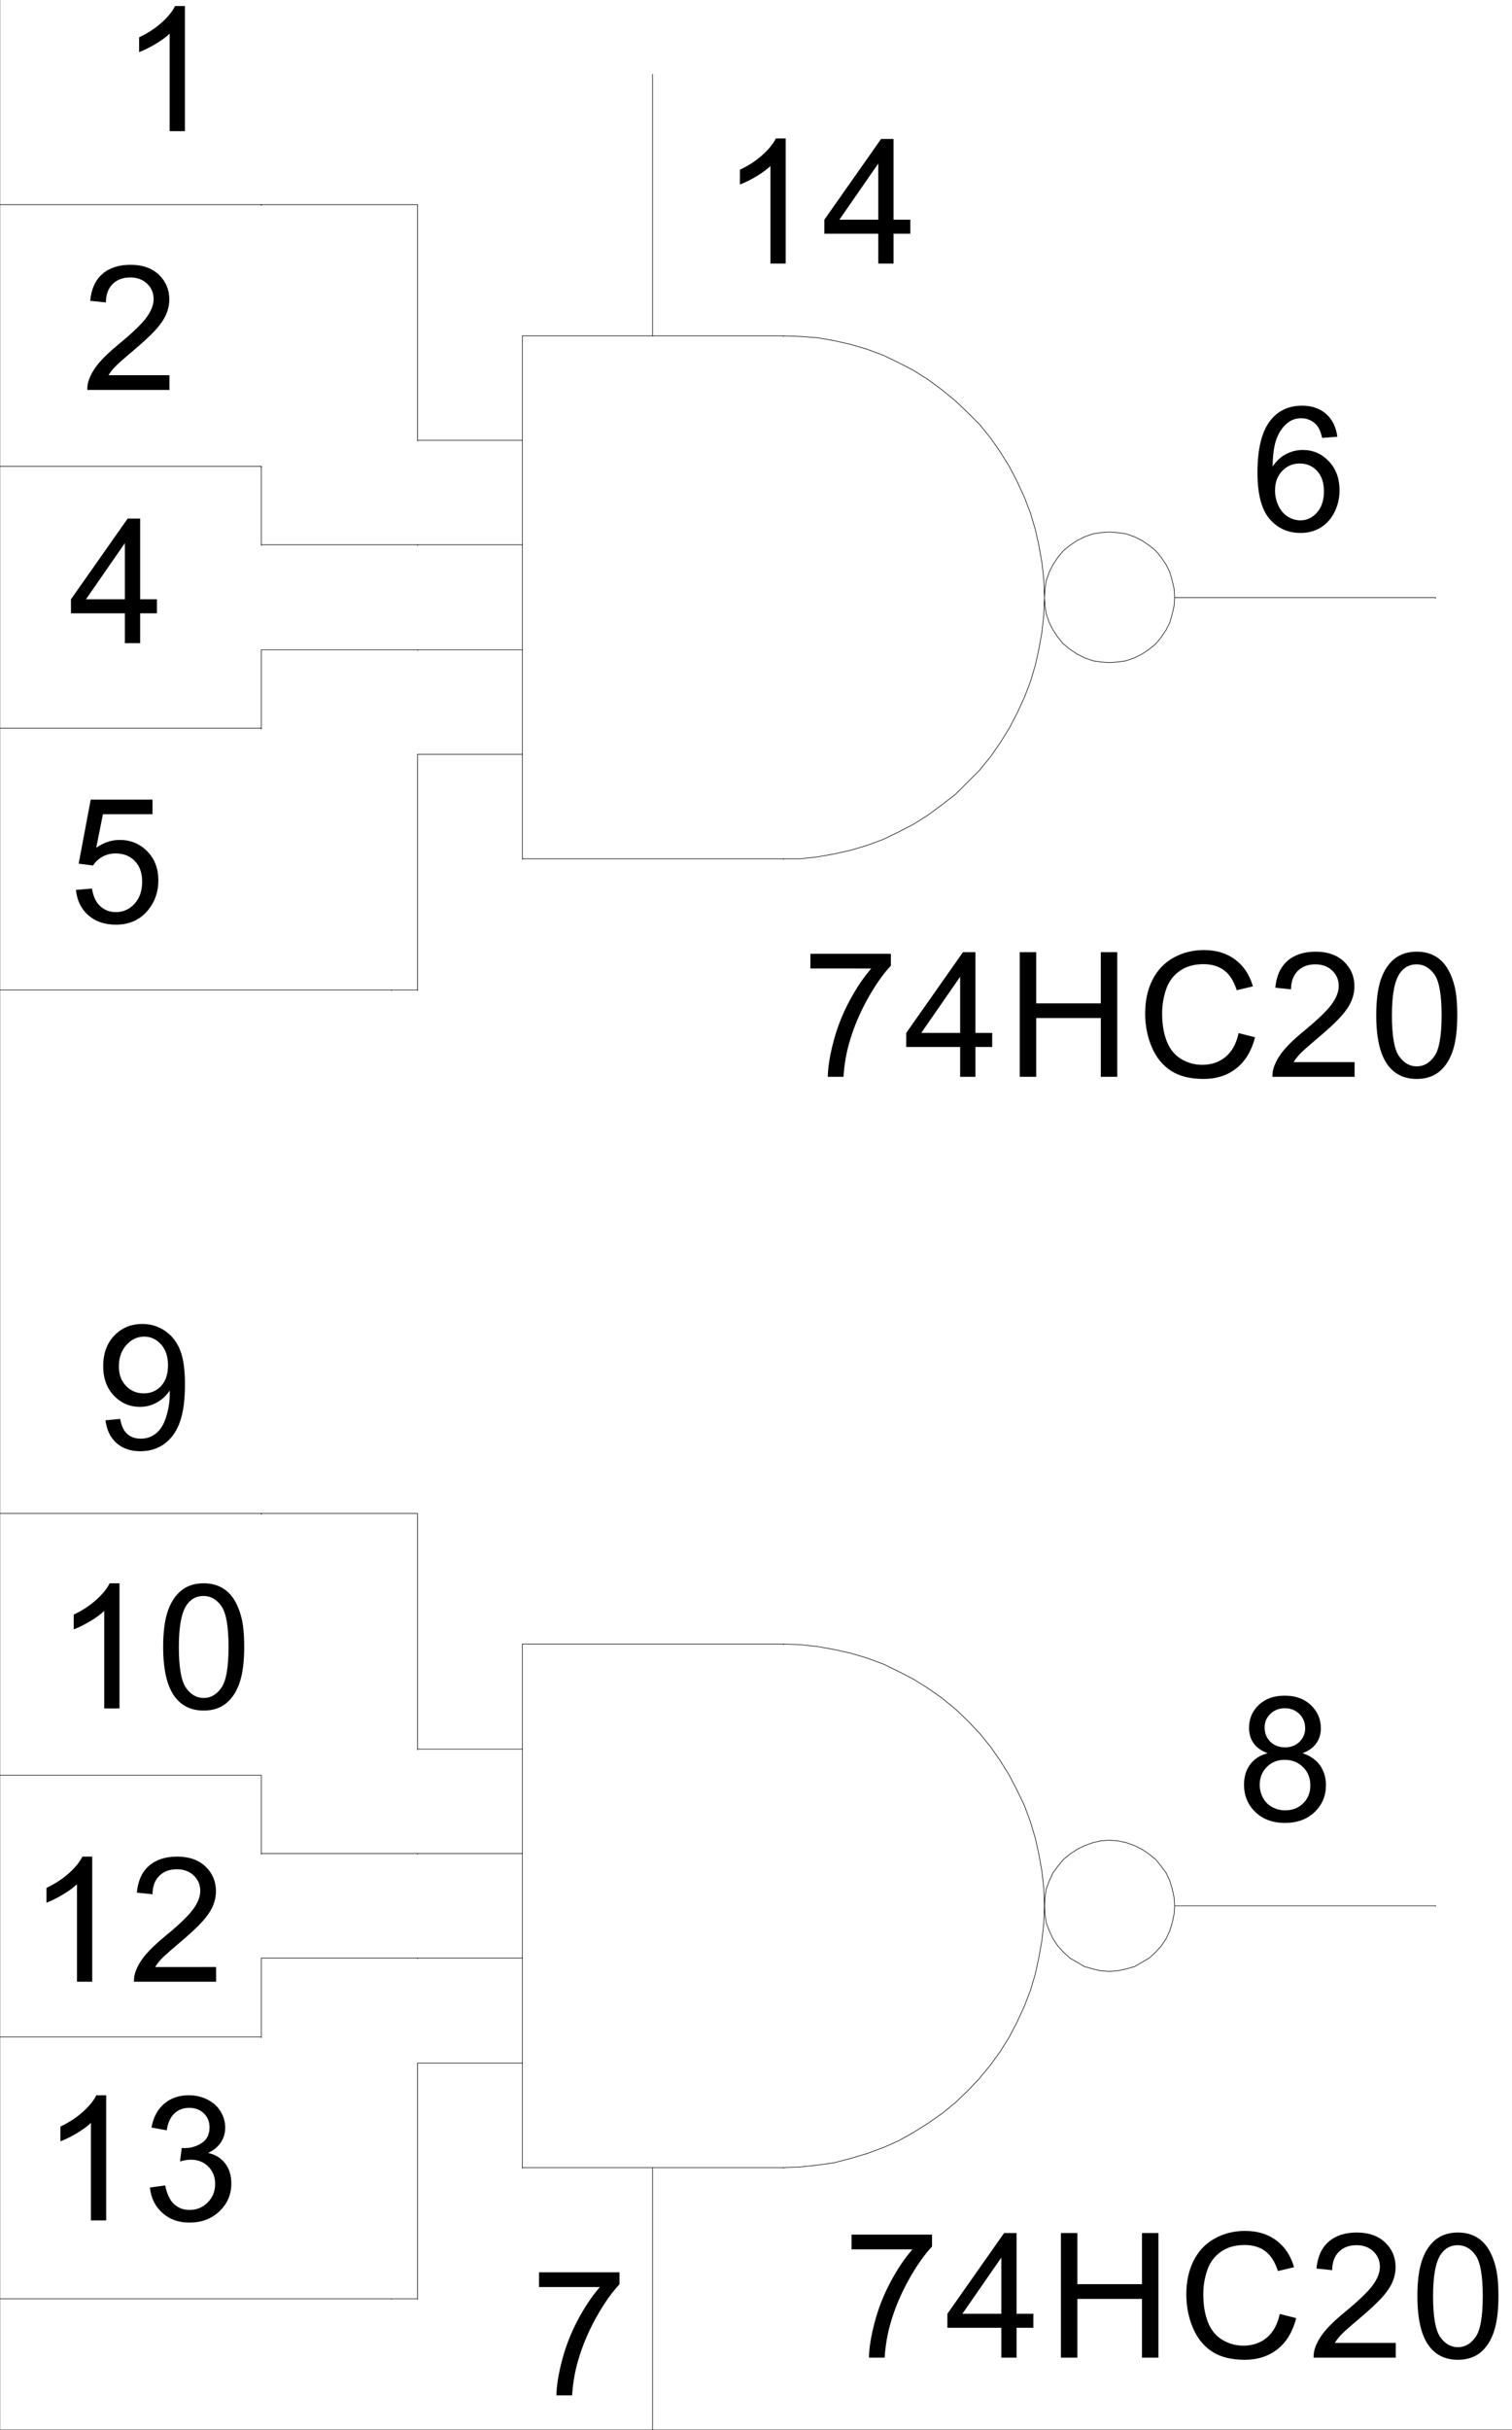 <svg xmlns="http://www.w3.org/2000/svg" xmlns:xlink="http://www.w3.org/1999/xlink" width="1864.244" height="2994.24"><rect width="100%" height="100%" fill="#808080" stroke="none"/><defs><path id="a" d="M10.14-133.438v-18.109h99.204v14.656c-9.762 10.407-19.434 24.235-29.016 41.485-9.586 17.242-16.984 34.976-22.203 53.203C54.352-29.36 51.945-15.29 50.906 0H31.563c.207-12.082 2.578-26.676 7.109-43.781 4.531-17.102 11.031-33.598 19.5-49.485 8.469-15.882 17.473-29.273 27.016-40.171zm0 0"/><path id="b" d="M69.203 0v-36.766H2.72v-17.28l69.937-99.5h15.36v99.5h20.703v17.28H88.016V0Zm0-54.047v-69.234L21.22-54.047Zm0 0"/><path id="c" d="M17.14 0v-153.547h20.282V-90.5h79.656v-63.047h20.281V0h-20.28v-72.375H37.421V0Zm0 0"/><path id="d" d="m125.86-53.828 20.28 5.125c-4.261 16.687-11.913 29.418-22.952 38.187-11.043 8.762-24.543 13.141-40.5 13.141-16.524 0-29.961-3.367-40.313-10.11C32.031-14.222 24.156-23.976 18.75-36.75c-5.398-12.781-8.094-26.504-8.094-41.172 0-15.988 3.047-29.937 9.14-41.844 6.102-11.906 14.782-20.945 26.032-27.125 11.258-6.175 23.649-9.265 37.172-9.265 15.332 0 28.223 3.914 38.672 11.734 10.457 7.813 17.738 18.809 21.844 32.984l-19.953 4.72c-3.563-11.177-8.727-19.313-15.485-24.407-6.762-5.102-15.262-7.656-25.5-7.656-11.781 0-21.625 2.828-29.531 8.484-7.906 5.656-13.465 13.25-16.672 22.781-3.21 9.532-4.812 19.36-4.812 29.485 0 13.062 1.898 24.465 5.703 34.203 3.8 9.742 9.707 17.023 17.718 21.844 8.008 4.812 16.688 7.218 26.032 7.218 11.351 0 20.968-3.28 28.843-9.843 7.875-6.563 13.207-16.301 16-29.22zm0 0"/><path id="e" d="M107.766-18.125V0H6.484c-.148-4.54.582-8.906 2.188-13.094 2.582-6.914 6.71-13.722 12.39-20.422 5.676-6.707 13.883-14.457 24.625-23.25 16.645-13.687 27.895-24.523 33.75-32.515 5.852-8 8.782-15.563 8.782-22.688 0-7.469-2.668-13.765-8-18.89-5.324-5.133-12.274-7.704-20.844-7.704-9.063 0-16.313 2.727-21.75 8.172-5.43 5.438-8.18 12.977-8.25 22.61l-19.344-1.985c1.32-14.445 6.301-25.457 14.938-33.03 8.644-7.583 20.254-11.376 34.828-11.376 14.695 0 26.332 4.09 34.906 12.266 8.57 8.168 12.86 18.289 12.86 30.36 0 6.148-1.258 12.187-3.766 18.124-2.512 5.938-6.68 12.188-12.5 18.75-5.813 6.563-15.48 15.57-29 27.016-11.293 9.5-18.543 15.945-21.75 19.328-3.2 3.387-5.844 6.789-7.938 10.203zm0 0"/><path id="f" d="M8.89-75.719c0-18.156 1.86-32.765 5.579-43.828 3.726-11.07 9.27-19.61 16.625-25.61 7.351-6.007 16.601-9.015 27.75-9.015 8.226 0 15.441 1.664 21.64 4.984 6.207 3.313 11.332 8.094 15.375 14.344 4.04 6.25 7.207 13.86 9.5 22.828 2.301 8.97 3.454 21.07 3.454 36.297 0 18.012-1.852 32.555-5.547 43.625-3.688 11.063-9.211 19.617-16.563 25.657C79.36-.396 70.07 2.624 58.843 2.624c-14.773 0-26.37-5.305-34.796-15.922C13.94-26.078 8.89-46.883 8.89-75.719Zm19.329 0c0 25.2 2.941 41.977 8.828 50.328 5.894 8.344 13.16 12.516 21.797 12.516 8.644 0 15.91-4.188 21.797-12.563 5.894-8.382 8.843-25.144 8.843-50.28 0-25.282-2.949-42.071-8.843-50.376-5.887-8.312-13.22-12.469-22-12.469-8.637 0-15.54 3.668-20.703 11-6.481 9.356-9.72 26.637-9.72 51.844zm0 0"/><path id="g" d="M79.75 0H60.937v-120.125c-4.53 4.324-10.476 8.652-17.828 12.984-7.343 4.325-13.945 7.57-19.797 9.735v-18.219c10.52-4.957 19.72-10.96 27.594-18.016 7.875-7.05 13.446-13.894 16.719-20.53H79.75Zm0 0"/><path id="h" d="M37.844-83.266c-7.813-2.863-13.602-6.945-17.36-12.25-3.761-5.312-5.64-11.664-5.64-19.062 0-11.176 4.004-20.567 12.015-28.172 8.02-7.613 18.68-11.422 31.985-11.422 13.383 0 24.148 3.899 32.297 11.688 8.156 7.78 12.234 17.257 12.234 28.421 0 7.125-1.867 13.325-5.594 18.594-3.719 5.274-9.383 9.34-16.984 12.203 9.406 3.075 16.566 8.032 21.484 14.875 4.914 6.844 7.375 15.012 7.375 24.5 0 13.137-4.636 24.172-13.906 33.11C86.477-1.844 74.285 2.625 59.172 2.625c-15.125 0-27.324-4.484-36.594-13.453C13.305-19.805 8.672-31 8.672-44.406c0-9.989 2.523-18.348 7.578-25.078 5.05-6.739 12.25-11.332 21.594-13.782zm-3.766-31.937c0 7.262 2.332 13.195 7 17.797 4.664 4.605 10.727 6.906 18.188 6.906 7.25 0 13.191-2.285 17.828-6.86 4.633-4.57 6.953-10.171 6.953-16.796 0-6.914-2.39-12.727-7.172-17.438-4.773-4.719-10.71-7.078-17.813-7.078-7.18 0-13.136 2.309-17.874 6.922-4.743 4.605-7.11 10.121-7.11 16.547zm-6.062 70.906c0 5.375 1.27 10.578 3.812 15.61 2.54 5.023 6.32 8.914 11.344 11.671 5.02 2.762 10.422 4.141 16.203 4.141 8.988 0 16.41-2.895 22.266-8.688 5.851-5.8 8.78-13.171 8.78-22.109 0-9.082-3.015-16.586-9.046-22.516-6.031-5.937-13.574-8.906-22.625-8.906-8.855 0-16.195 2.934-22.016 8.797-5.812 5.867-8.718 13.2-8.718 22zm0 0"/><path id="i" d="m11.703-35.5 18.094-1.688c1.531 8.524 4.453 14.704 8.765 18.547 4.32 3.844 9.864 5.766 16.626 5.766 5.789 0 10.863-1.328 15.218-3.984 4.352-2.657 7.922-6.196 10.703-10.625 2.79-4.438 5.125-10.426 7-17.97A94.77 94.77 0 0 0 90.938-68.5c0-.832-.032-2.086-.094-3.766-3.774 6-8.918 10.871-15.438 14.61-6.511 3.742-13.562 5.61-21.156 5.61-12.68 0-23.406-4.61-32.188-13.829-8.78-9.219-13.171-21.367-13.171-36.453 0-15.57 4.578-28.102 13.734-37.594 9.164-9.5 20.648-14.25 34.453-14.25 9.957 0 19.067 2.688 27.328 8.063 8.258 5.375 14.531 13.043 18.813 23 4.289 9.949 6.437 24.351 6.437 43.203 0 19.617-2.125 35.234-6.375 46.86-4.25 11.624-10.578 20.48-18.984 26.562C75.898-.41 66.063 2.625 54.78 2.625c-11.992 0-21.789-3.332-29.39-10-7.594-6.676-12.157-16.05-13.688-28.125zm77.047-67.766c0-10.82-2.875-19.41-8.625-25.765-5.75-6.352-12.668-9.531-20.75-9.531-8.367 0-15.652 3.421-21.86 10.265-6.199 6.844-9.296 15.711-9.296 26.594 0 9.781 2.941 17.73 8.828 23.844 5.894 6.105 13.16 9.156 21.797 9.156 8.718 0 15.879-3.05 21.484-9.156 5.613-6.114 8.422-14.582 8.422-25.407Zm0 0"/><path id="j" d="m8.984-40.531 18.828-2.516c2.157 10.688 5.829 18.39 11.016 23.11 5.195 4.71 11.524 7.062 18.984 7.062 8.844 0 16.313-3.07 22.407-9.219 6.101-6.144 9.156-13.758 9.156-22.843 0-8.657-2.824-15.79-8.469-21.407-5.648-5.625-12.824-8.437-21.531-8.437-3.555 0-7.98.699-13.281 2.094l2.093-16.547c1.25.136 2.258.203 3.032.203 8.008 0 15.218-2.094 21.625-6.281 6.414-4.188 9.625-10.645 9.625-19.376 0-6.914-2.336-12.64-7-17.171-4.668-4.54-10.696-6.813-18.078-6.813-7.325 0-13.422 2.309-18.297 6.922-4.875 4.605-8.012 11.516-9.407 20.734l-18.812-3.359c2.3-12.633 7.523-22.426 15.672-29.375 8.156-6.945 18.297-10.422 30.422-10.422 8.363 0 16.062 1.797 23.093 5.39 7.04 3.595 12.426 8.5 16.157 14.72 3.726 6.218 5.594 12.82 5.594 19.796 0 6.637-1.778 12.68-5.329 18.125-3.554 5.438-8.812 9.766-15.78 12.985 9.05 2.094 16.085 6.445 21.109 13.047 5.019 6.593 7.53 14.851 7.53 24.765 0 13.407-4.882 24.774-14.64 34.094-9.762 9.313-22.094 13.969-37 13.969-13.45 0-24.617-4.008-33.5-12.031-8.887-8.032-13.96-18.438-15.219-31.22Zm0 0"/><path id="k" d="m106.516-115.938-18.704 1.454c-1.68-7.395-4.046-12.77-7.109-16.125-5.094-5.375-11.371-8.063-18.828-8.063-5.992 0-11.25 1.68-15.781 5.031-5.918 4.325-10.586 10.641-14 18.953-3.418 8.313-5.196 20.149-5.328 35.5 4.52-6.906 10.054-12.035 16.609-15.39 6.55-3.352 13.414-5.031 20.594-5.031 12.539 0 23.218 4.632 32.031 13.89 8.82 9.25 13.234 21.203 13.234 35.86 0 9.636-2.074 18.593-6.218 26.875-4.149 8.273-9.844 14.609-17.094 19.015C78.672.426 70.445 2.625 61.25 2.625c-15.68 0-28.465-5.773-38.36-17.328-9.898-11.563-14.843-30.61-14.843-57.14 0-29.677 5.469-51.255 16.406-64.735 9.55-11.727 22.41-17.594 38.578-17.594 12.051 0 21.926 3.387 29.625 10.156 7.707 6.774 12.328 16.133 13.86 28.078zM29.687-49.75c0 6.492 1.375 12.703 4.125 18.64 2.75 5.938 6.598 10.465 11.547 13.579 4.946 3.105 10.141 4.656 15.578 4.656 7.946 0 14.774-3.21 20.485-9.64C87.14-28.942 90-37.673 90-48.704c0-10.613-2.824-18.973-8.469-25.078-5.648-6.114-12.758-9.172-21.328-9.172-8.5 0-15.715 3.058-21.64 9.172-5.918 6.105-8.876 14.117-8.876 24.031zm0 0"/><path id="l" d="m8.89-40.219 19.75-1.672c1.47 9.637 4.864 16.883 10.188 21.735 5.332 4.855 11.766 7.281 19.297 7.281 9.05 0 16.71-3.422 22.984-10.266 6.27-6.843 9.407-15.922 9.407-27.234 0-10.75-3.016-19.234-9.047-25.453-6.024-6.219-13.906-9.328-23.656-9.328-6.063 0-11.54 1.383-16.422 4.14-4.875 2.762-8.711 6.34-11.5 10.735l-17.657-2.297 14.844-78.875h76.203v18.015H42.125l-8.25 41.266c9.195-6.414 18.848-9.625 28.953-9.625 13.375 0 24.66 4.649 33.86 13.938 9.195 9.28 13.796 21.218 13.796 35.812 0 13.887-4.043 25.89-12.125 36.016C88.535-3.594 75.125 2.625 58.125 2.625c-13.938 0-25.32-3.91-34.14-11.734C15.171-16.93 10.14-27.301 8.89-40.22Zm0 0"/></defs><path fill="#fff" d="M.365 2993.144h1863.879V0H.364Zm0 0"/><g transform="translate(.365 .96)"><use xlink:href="#a" width="100%" height="100%" x="1039.447" y="2903.876"/><use xlink:href="#b" width="100%" height="100%" x="1165.011" y="2903.876"/><use xlink:href="#c" width="100%" height="100%" x="1290.574" y="2903.876"/><use xlink:href="#d" width="100%" height="100%" x="1451.675" y="2903.876"/><use xlink:href="#e" width="100%" height="100%" x="1612.776" y="2903.876"/><use xlink:href="#f" width="100%" height="100%" x="1738.34" y="2903.876"/></g><g transform="translate(.365 .96)"><use xlink:href="#a" width="100%" height="100%" x="988.702" y="1325.766"/><use xlink:href="#b" width="100%" height="100%" x="1114.265" y="1325.766"/><use xlink:href="#c" width="100%" height="100%" x="1239.829" y="1325.766"/><use xlink:href="#d" width="100%" height="100%" x="1400.93" y="1325.766"/><use xlink:href="#e" width="100%" height="100%" x="1562.031" y="1325.766"/><use xlink:href="#f" width="100%" height="100%" x="1687.594" y="1325.766"/></g><use xlink:href="#a" width="100%" height="100%" x="654.115" y="2950.297" transform="translate(.365 .96)"/><g transform="translate(.365 .96)"><use xlink:href="#g" width="100%" height="100%" x="888.618" y="323.779"/><use xlink:href="#b" width="100%" height="100%" x="1013.331" y="323.779"/></g><path fill="none" stroke="#000" stroke-linecap="square" stroke-linejoin="bevel" stroke-miterlimit="10" stroke-width=".729" d="M804.58 2670.648v323.227m0-2580.098V91.281v.782"/><use xlink:href="#h" width="100%" height="100%" x="1524.811" y="2242.414" transform="translate(.365 .96)"/><use xlink:href="#i" width="100%" height="100%" x="118.007" y="1784.455" transform="translate(.365 .96)"/><g transform="translate(.365 .96)"><use xlink:href="#g" width="100%" height="100%" x="50.798" y="2734.759"/><use xlink:href="#j" width="100%" height="100%" x="175.511" y="2734.759"/></g><g transform="translate(.365 .96)"><use xlink:href="#g" width="100%" height="100%" x="33.605" y="2440.706"/><use xlink:href="#e" width="100%" height="100%" x="158.318" y="2440.706"/></g><g transform="translate(.365 .96)"><use xlink:href="#g" width="100%" height="100%" x="67.209" y="2103.984"/><use xlink:href="#f" width="100%" height="100%" x="191.923" y="2103.984"/></g><use xlink:href="#k" width="100%" height="100%" x="1542.004" y="653.051" transform="translate(.365 .96)"/><use xlink:href="#l" width="100%" height="100%" x="84.402" y="1135.706" transform="translate(.365 .96)"/><use xlink:href="#b" width="100%" height="100%" x="84.402" y="791.481" transform="translate(.365 .96)"/><use xlink:href="#e" width="100%" height="100%" x="100.814" y="479.454" transform="translate(.365 .96)"/><use xlink:href="#g" width="100%" height="100%" x="147.86" y="160.654" transform="translate(.365 .96)"/><path fill="none" stroke="#000" stroke-linecap="square" stroke-linejoin="bevel" stroke-miterlimit="10" stroke-width=".729" d="m1448.275 2348.148-.727-10.523-2.242-10.473-2.969-9.691-4.48-9.742-5.992-8.23-6.723-8.235-8.23-6.719-8.961-5.992-8.961-4.48-10.422-3.754-10.473-2.239-10.469-.78-10.422.78-9.742 2.239-10.422 3.753-8.96 4.481-8.961 5.992-8.23 6.719-6.724 8.234-5.988 8.23-4.48 9.743-3.7 9.691-1.511 10.473-.73 10.524.73 10.472 1.511 10.473 3.7 9.687 4.48 9.746 5.988 8.961 6.723 7.5 8.23 7.504 8.961 5.211 8.961 5.262 10.422 2.969 9.742 2.238 10.422.781 10.47-.781 10.472-2.238 10.422-2.97 8.96-5.26 8.962-5.212 8.23-7.504 6.723-7.5 5.992-8.96 4.48-9.747 2.97-9.687 2.241-10.473zm0-1611.816-.727-11.254-2.242-9.691-2.969-10.524-4.48-8.96-5.992-8.965-6.723-8.231-8.23-6.719-8.961-5.992-8.961-4.535-10.422-3.7-10.473-1.507-10.469-.73-10.422.73-9.742 1.508-10.422 3.699-8.96 4.535-8.961 5.992-8.23 6.719-6.724 8.23-5.988 8.965-4.48 8.961-3.7 10.524-1.511 9.691-.73 11.254.73 10.469 1.511 9.691 3.7 10.524 4.48 8.96 5.988 8.965 6.723 8.23 8.23 6.774 8.961 5.938 8.961 4.535 10.422 3.7 9.742 1.507 10.422.73 10.47-.73 10.472-1.508 10.422-3.7 8.96-4.534 8.962-5.938 8.23-6.773 6.723-8.23 5.992-8.965 4.48-8.961 2.97-10.524 2.241-9.691zm0 1611.816h321.875v.73M1448.275 736.332h321.875v.727M644.06 413.777v645.051m0-.726h321.82v.726M644.06 413.777h321.82v.786m0 643.539h20.946l20.89-2.293 20.895-3.7 20.164-4.535 20.16-5.937 20.164-7.504 18.652-8.961 18.704-9.742 17.921-11.254 17.141-12.711 16.465-12.715 14.898-14.95 14.953-14.952 13.442-16.465 11.933-17.246 11.2-17.922 9.742-18.703 8.96-19.485 7.454-19.433 5.992-20.215 4.48-20.215 3.7-20.945 2.238-20.946.781-20.941-.78-21.727-2.24-20.945-3.698-20.945-4.48-20.215-5.993-20.215-7.453-19.433-8.961-19.485-9.742-18.703-11.2-17.922-11.933-17.246-13.442-16.465-14.953-14.949-14.898-14.227-16.465-13.441-17.14-12.71-17.922-11.255-18.704-9.742-18.652-8.96-20.164-7.505-20.16-5.937-20.164-4.535-20.895-3.7-20.89-1.507-20.946-.786v.786M.365 252.164h321.82v.781M.365 574.664h321.82v.781M.365 897.215h321.82v.73M.365 1219.715h482.394v.73"/><path fill="none" stroke="#000" stroke-linecap="square" stroke-linejoin="bevel" stroke-miterlimit="10" stroke-width=".729" d="M482.76 252.164H322.184v.781M644.06 542.52H514.853v.726M644.06 671.207H514.853v.781M644.06 800.672H514.853v.73M644.06 929.36H514.853v.78m0-.78v291.085m-32.093-.73h32.093v.73m0-419.773H322.185v.73m0-.73v97.273m192.668-226.738H322.185v.781m0-97.324v97.324M514.853 542.52V252.164v.781m-32.093-.781h32.093v.781M482.76 1864.71h32.093v.782m0 289.574v-290.355.781m-192.668 321.77v97.273m192.668-.781H322.185v.781m0 127.957v98m192.668-98H322.185v.73m160.575 419.04h32.093v.73m0-291.086v291.086m129.207-291.086H514.853v.781m129.207-130.195H514.853v.73m129.207-129.468H514.853v.781m129.207-129.469H514.853v.727M482.76 1864.71H322.184v.782M.365 2832.262h482.394v.73M.365 2509.762h321.82v.73M.365 2187.262h321.82v.73"/><path fill="none" stroke="#000" stroke-linecap="square" stroke-linejoin="bevel" stroke-miterlimit="10" stroke-width=".729" d="M.365 1864.71h321.82v.782m643.695 805.156 20.946-.78 20.89-2.243 20.895-2.969 20.164-5.261 20.16-5.993 20.164-7.449 18.652-8.234 18.704-10.473 17.921-11.254 17.141-11.98 16.465-13.442 14.898-14.222 14.953-15.735 13.442-16.465 11.933-16.41 11.2-17.976 9.742-18.703 8.96-19.485 7.454-19.433 5.992-20.215 4.48-20.946 3.7-20.945 2.238-20.941.781-20.946-.78-20.996-2.24-20.945-3.698-20.945-4.48-20.215-5.993-20.215-7.453-20.16-8.961-18.703-9.742-18.707-11.2-17.973-11.933-17.195-13.442-16.461-14.953-15.734-14.898-14.223-16.465-13.442-17.14-11.984-17.922-11.254-18.704-9.691-18.652-9.012-20.164-7.45-20.16-5.991-20.164-4.48-20.895-3.755-20.89-2.238-20.946-.781v.78m-321.82-.78h321.82v.78m-321.82 644.27h321.82v.727m-321.82-645.777v645.777"/></svg>
